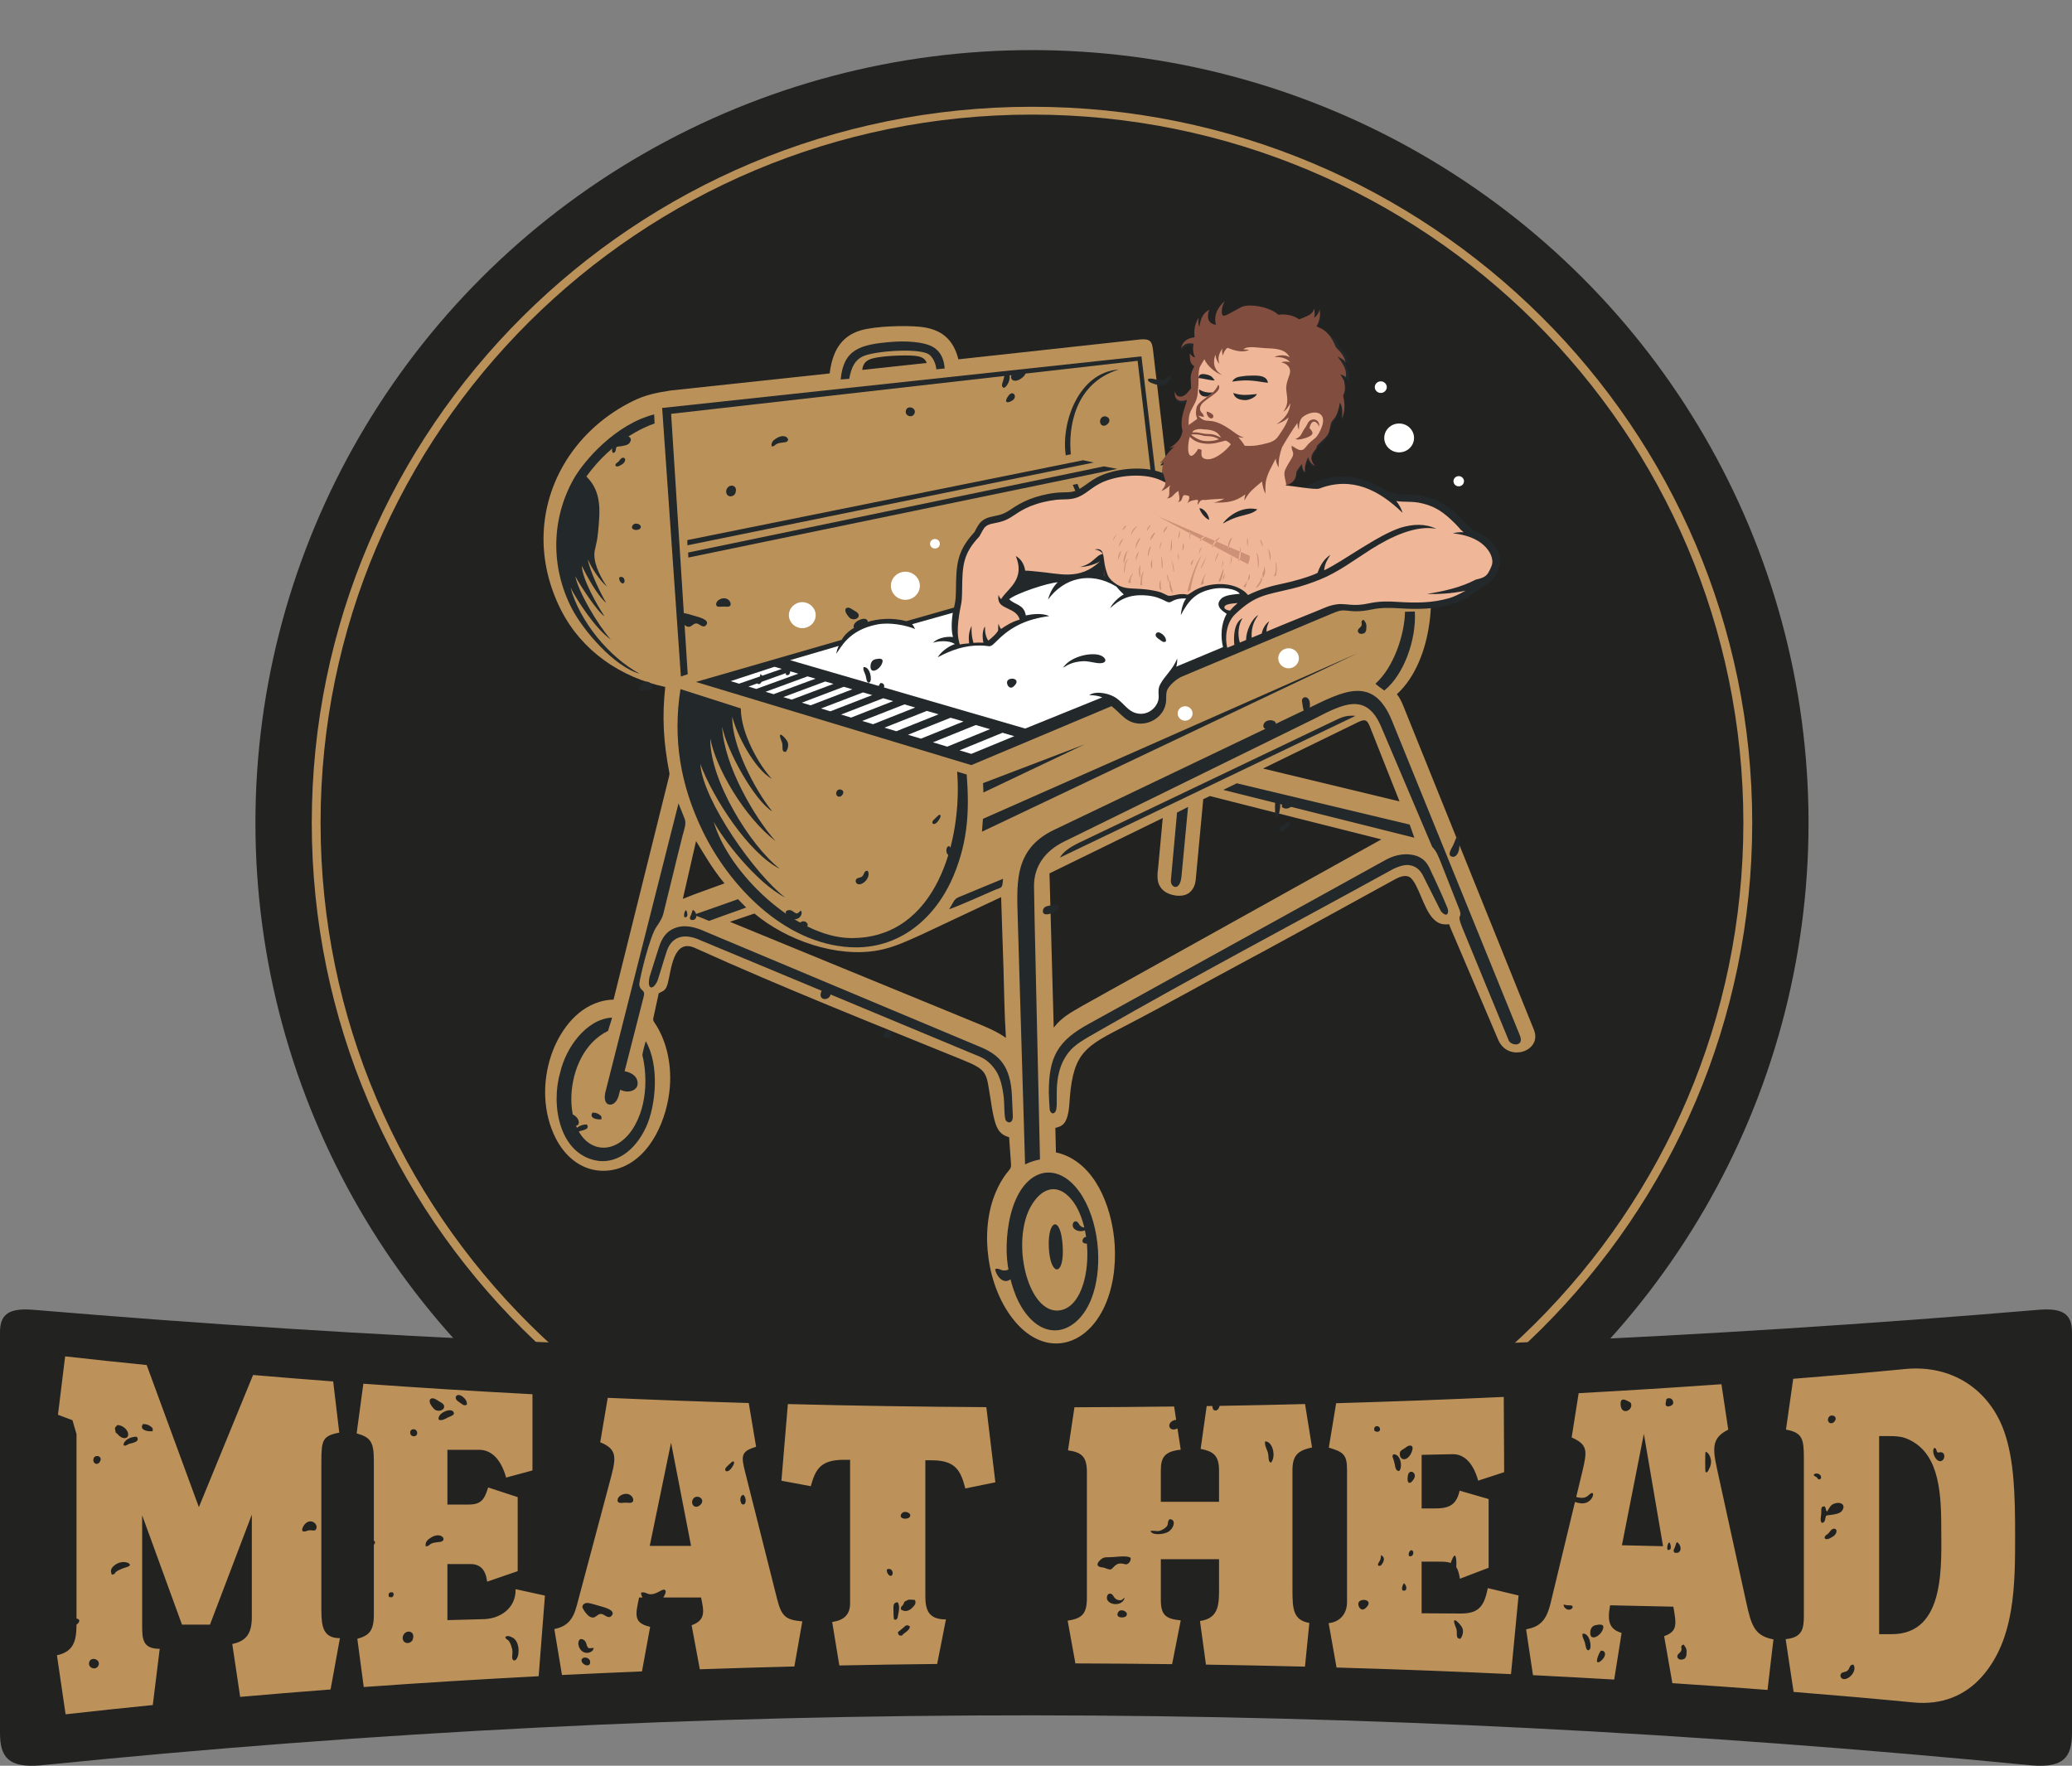 <svg xmlns="http://www.w3.org/2000/svg" viewBox="0 0 783.7 667.93"><rect x="0" y="0" width="783.7" height="667.93" fill="#808080" stroke="none"/><g id="Layer_3"><ellipse cx="390.33" cy="311.25" rx="293.72" ry="292.3" fill="#222221"></ellipse><path d="M390.33,40.39c75.26,0,143.39,30.34,192.69,79.4,49.26,49.01,79.73,116.7,79.73,191.46s-30.47,142.45-79.73,191.46c-49.3,49.06-117.43,79.4-192.69,79.4s-143.39-30.34-192.69-79.4c-49.26-49.01-79.72-116.7-79.72-191.46s30.47-142.46,79.72-191.46c49.3-49.06,117.43-79.4,192.69-79.4h0Zm190.2,81.36c-48.69-48.44-115.93-78.4-190.2-78.4s-141.51,29.96-190.2,78.4c-48.73,48.49-78.88,115.48-78.88,189.5s30.14,141.01,78.88,189.5c48.69,48.44,115.93,78.4,190.2,78.4s141.51-29.96,190.2-78.4c48.73-48.49,78.87-115.49,78.87-189.5s-30.14-141.01-78.87-189.5Z" fill="#bb915a" fill-rule="evenodd"></path><path d="M251.64,259.86c-16.94-3.6-31.47-13.64-39.29-28.81-4.66-9.05-7.12-19.13-6.73-29.26,.83-21.54,14.01-40.36,33.73-50.07,4.94-2.43,8.93-3.16,14.35-4.01,20.04-2.15,40.07-4.3,60.11-6.45,.92-7.46,3.73-13.96,11.78-16.3,5.52-1.6,16.39-1.91,22.21-1.36,8.2,.78,12.78,4.69,14.7,12.32,23.02-2.52,46.04-5.03,69.07-7.55,3.45-.21,4.16,.78,4.53,3.95,2.4,20.53,4.8,41.06,7.21,61.59,32.7,8.23,64.81,16.32,97.51,24.55,.69,6.12,.6,11.82-.22,17.6-1.37,9.62-5.1,20.01-12.25,26.53,1.06,1.4,1.72,2.68,2.39,4.34,16.48,40.88,32.96,81.77,49.45,122.65,3.25,8.06-9.78,12.5-13.53,3.72-5.45-12.79-10.9-25.57-16.35-38.36-.73-1.78-1.58-3.51-2.21-5.33-2.54,.27-4.2-.21-6.05-2.13-3.76-3.91-5.43-12.95-8.73-15.62-1.64-1.04-3.91-.21-5.45,.63-5.4,2.96-10.81,5.92-16.21,8.89-14.26,7.82-28.48,15.71-42.83,23.38-14.37,7.69-28.55,15.7-43.02,23.2-14.83,7.69-19.71,9.78-21.15,27.08-.24,2.91-.28,8.64-2.89,10.54-1.03,.75-1.6,.74-2.6,1.06,.07,3.09,.14,6.19,.22,9.28,1.44,.31,2.85,.77,4.19,1.38,12.18,5.55,17.28,21.49,18.03,33.54,.51,8.13-.65,17.03-4.35,24.41-7.31,14.57-22.15,17.79-33.24,4.77-5.66-6.65-8.92-15.47-10.12-23.94-1.19-8.34-.56-17.53,2.83-25.34,1.06-2.44,2.32-4.73,3.94-6.86,.9-1.18,1.86-1.82,1.74-3.4-.24-3.44-.49-6.88-.73-10.32-4.19-1.09-5-4.21-5.89-7.97-.56-2.36-.84-4.79-1.25-7.18-1.51-8.95-.86-10.18-9.97-13.89-34.03-13.87-68.24-27.38-101.7-42.53-8.27-3.74-8.96,8.34-10.26,13.24-.31,1.17-.67,2.38-1.82,3.04l-1.64,.88-2.03,9.33c-.14,.64-.09,.99,.38,1.68,4.19,6.1,6.63,14.89,5.85,24.56-.93,11.41-6.84,26.27-18.88,30.49-2.47,.87-5.06,1.2-7.69,1.01-7.57-.55-13.29-5.81-16.53-12.14-4.9-9.56-5.18-21.14-1.86-31.21,2.85-8.64,9.03-17.7,18.4-20.51,1.71-.51,3.49-.8,5.28-.83,7-28.15,14-56.3,21-84.46,.14-.57,.19-.96,.07-1.54-2.18-11.31-2.77-20.88-1.52-32.29h0Zm128.84,132.73c-.6-8.75-.66-17.53-.93-26.29-.27-8.98-.63-17.96-.89-26.95-9.85,4.64-19.71,9.28-29.56,13.92-5.57,2.47-10.74,5.06-16.83,6.2-15.88,2.96-34.88-3.84-46.92-13.91-2.82,.97-5.65,1.93-8.48,2.87-.26,.09-.52,.17-.79,.26,30.98,12.72,61.96,25.44,92.94,38.16,4.09,1.68,7.89,3.22,11.45,5.74h0Zm-106.46-58.43c-4.6-5.58-7.05-10.02-10.75-16-1.67,7.28-3.33,14.57-5,21.86,1.33-.55,2.67-1.06,4.01-1.59,3.91-1.43,7.82-2.85,11.73-4.27h0Zm52.1-194.23c8.13-.88,16.26-1.76,24.4-2.63-.69-1.98-2.43-2.48-4.55-2.7-3.55-.37-14.35-.04-17.37,1.51-1.68,.86-2.26,2.15-2.47,3.82h0Zm113.68,169.49c-14.28,6.98-28.57,13.97-42.85,20.95,.53,19.45,1.07,38.9,1.6,58.35,3.05-3.96,6.43-5.68,10.95-8.32,37.66-20.96,75.32-41.92,112.98-62.89-21.63-5.46-43.27-10.85-64.87-16.39-.83,.4-1.66,.8-2.5,1.19-.95,10.15-1.9,20.3-2.85,30.44-.18,1.91-.91,3.78-2.51,5-2.51,1.9-7.24,1.13-9.54-.77-3.08-2.55-2.49-5.99-2.09-9.45,.56-6.04,1.12-12.08,1.67-18.12h0Zm37.91-18.71c17.21,4.15,34.42,8.29,51.64,12.44-3.76-9.48-7.51-18.95-11.27-28.43-1.16-2.93-2.27-2.59-4.88-1.32-11.83,5.77-23.66,11.54-35.49,17.31Z" fill="#bb915a" fill-rule="evenodd"></path><path d="M367.35,289.41l-104.12-31.45c18.37-5.31,36.74-10.62,55.11-15.92,2.94-5.58,13.93-9.83,24.49-7.08,5.79-1.64,12.2-3.48,18.03-5.14,.23-1.17,.5-2.33,.59-3.52,.09-1.15,.1-2.32,.12-3.47,.12-9.33,.38-14.41,7-21.54,.74-1.36,1.52-3.08,2.67-4.07,2.05-1.77,4.22-1.74,6.72-2.41,2.38-.63,3.85-1.81,5.86-3.1,2.41-1.54,4.74-2.64,7.48-3.54,3.16-1.04,7.14-1.87,10.46-1.91,3.15-.04,4.74-.08,7.41-1.84,1.91-1.26,3.5-2.61,5.57-3.72,5.99-3.22,15.15-4.29,21.8-2.77,1.07,.25,2.13,.56,3.15,.96-.1-.75,.06-1.44,.49-2.98-.45,.13-.91,.13-1.37,.09,.52-.43,.99-.99,1.43-1.61,1.19-1.66,2.62-3.45,4.09-4.5-.68,.25-1.35,.41-2.03,.55,.72-.38,1.38-.86,2-1.4,1.85-1.59,2.5-2.61,3.05-5.06-1.12-4.38,.49-7.58,1.71-11.79-2.94,1.05-5.03-.03-4.6-3.25,.31,1.37,1,1.98,2.07,2,1.84,.02,2.99-1.97,4.06-3.19-.1-4.12,.46-4.58,2.39-8.39-1.67-.91-2.82-2.34-2.92-4.77,.59,.74,1.21,1.4,2.03,1.55-.66-1.47-1.07-3.07-.53-5.18-2.3-.52-3.87,.12-4.74,1.86,.33-2.35,1.85-3.91,5.08-4.33-.28-3.12,.1-5.06,1.59-7.48-.26,1.4-.22,2.6,.23,3.54,.43-2.74,1.17-5.26,3.75-6.39-1,2.29-.73,5.25,2.53,5.6-1.08-3.83,.92-6.76,3.32-9.01-.8,1.51-1.12,2.83-1.13,3.81-.02,2.12,1.48,2.15,3.13,1.41,.64-.29,1.43-.71,2.51-1.24,1.9-.92,3.97-1.74,5.99-1.97,3.51-.41,7.14,.7,9.71,3.21,2.87-.28,5.56,.11,7.92,1.76,3-1.29,5.13-1.65,5.63-4.11,.3,1.22,.28,2.4,.07,3.56,1-.83,1.78-1.83,2-3.28,.53,2.79-.18,4.75-1.17,6.53,3.84,1.25,7.45,3.39,8.94,7.22,2.15,2.24,3.27,4.67,3.89,7.18-.78-1.36-1.81-2.55-3.21-3.49,2.23,3.21,3.16,6.33,2.78,9.36-.45-.7-1.02-1.35-1.86-1.86,.13,.81,.24,1.51,.33,2.14,.34,2.28,.22,3.4-.79,5.59,.8,3.32,.7,6.23-.5,8.63,.32-2.08,.33-4.11-.68-6.01-1.01,5.29-1.93,5.69-3.06,7.15-.13,.17-.21,.36-.28,.58-.75,2.48-.24,3.89-2.96,6.31-.13,.12-.25,.23-.38,.35-.39,.47-.79,.83-1.3,1.25-.21,.21-.43,.42-.64,.63-.31,1.33-.6,1.37-1.33,2.39-1.3,1.82-1.14,3.32,.55,5.38-1.2-.6-2.16-1.61-2.67-3.4-.79,1.83-1.46,3.69-1.14,5.71-.81-.56-1.12-1.68-1.17-3.07-.89,1.01-1.57,2-2.11,2.97-.05,1.94-1.17,2.92-2.52,3.59-.2,3.25,3.51,2.46,7.33,.4,5.22-2.81,12.01-3.92,17.85-2.66,3.96,.85,8.33,2.92,12.24,5.45,1.21,.21,2.41,.42,3.62,.63,.55,.1,1.1,.16,1.66,.18,2.16,.08,4.66,.04,6.77,.43,5.75,1.07,9.35,3.16,13.56,7.01,1.39,1.28,2.71,2.64,3.93,4.07,.25,.22,.5,.44,.76,.64,.67,.53,1.35,1.06,2.02,1.58,1.12,.43,2.19,.94,3.16,1.53,3.32,2.02,6.28,5.4,6.66,9.3,.21,2.12-.56,3.75-1.52,5.59-.24,.46-.5,.88-.78,1.24-1.3,1.82-3.25,2.79-4.76,3.86-3.86,2.73-6.21,4.9-11.13,6.29-6.83,1.94-13.23,1.95-20.26,1.52-3.68-.23-6.72-.26-10.36,.5-1.98,.41-3.94,.67-5.96,.64-1.5-.01-3.2-.31-4.78-.33-1.11,.06-2.03,.34-4.11,1.2-18.83,7.91-37.67,15.82-56.51,23.73-2.11,.88-4.18,2.74-5.21,4.19-.97,1.36-.96,2.27-.98,4.62-.08,7.47-9.39,12.02-15.65,6.96-1.67-1.35-3.18-3.07-5.01-4.48l-53.02,22.3Z" fill="#23282a" fill-rule="evenodd"></path><path d="M354.64,248.64c1.96-3.01,5.11-4.53,6.53-5.01-2.44-1.65-6.65-1.07-8.3-.49,1.62-1.69,4.9-2.51,7.58-2.17-.32-1.23-.88-3.93-.07-9.17-5.06,1.43-10.33,2.88-15.39,4.32,.43,.5,.62,.79,1.13,1.81-3.63-1.47-9.57-2.62-14.28-1.73-11.17,2.12-13.99,9.28-15.58,11.13,.22-1,.47-2,.98-3-6.13,1.8-12.27,3.6-18.4,5.39,29.64,8.62,59.28,17.24,88.92,25.87,9.72-3.93,19.45-7.87,29.16-11.8-1.41-.59-3.13-.81-4.96-.86,2.88-1.85,8.05-.47,10.28,1.15,3.11,2.25,4.39,4.96,7.69,5.74,4.09,.97,7.4-1.94,8.16-4.87,.51-1.95-.45-3.79,.68-5.98,1.71-3.32,4.92-5.73,6.47-9.89,.06,.98-.02,2.07-.35,3.1,5.89-2.46,11.79-4.92,17.69-7.39-.98-4.01-.74-8.98,1.4-12.59-.4-.4-5.06-2.63-2.15-5.66,1.49-1.55,4.82-1.65,7.13-1.94-1.81-2.25-7.36-2.4-9.91-1.91-6.82,1.29-9.4,4.32-12.43,9.99,.22-2.54,1.01-5.05,2.03-6.31-6.21-.12-5.08,2.35-7.55,1.12-2.42-1.2-4.05-1.91-7.15-2.22-7.13-.7-10.8,1.81-14.03,4.78,.86-1.97,3.39-4.3,5.13-5.19-.44-.46-.99-.93-1.45-1.42-1.2-1.27-1.12-1.42-1.66-1.74-9.56-5.65-19.5-3.14-25.53,5.08,.65-2.62,2.13-5.11,3.65-6.52-3.76,.22-15.48,4.09-18.34,6.39,1.95,2.19,5.61,1.83,6.27,6.14,2.28-.45,6.06-1.04,8.89,.26-8.58,1.12-14.37,4-19.48,9.03-3.43,3.39-2.27,2.16-6.44,2.09-6.15-.1-11.04,1.7-16.32,4.46Z" fill="#fff" fill-rule="evenodd"></path><path d="M387.71,440.46c1.89-.95,3.77-1.52,5.65-1.86l-2.02-89.78c-.1-4.56-.19-9.08-.24-13.49-.08-7.88,4.45-13.58,11.37-16.98l94.98-46.63c10.8-5.6,19.42-9.84,24.96,3.2,6.44,15.15,12.87,30.3,19.31,45.44,1.54,1.56,2.2,3.21,3.38,6.18l7.03,17.84c.98,3.49-1.37,.7,.94,6.48l17.57,42.69c.91,2.13,6.01,2.48,4.22-1.91l-48.32-118.91c-7.2-17.71-18.67-11.13-32.53-4.41l-95.33,45.59c-16.02,7.66-13.94,21.54-13.67,35.67,.9,30.29,1.81,60.58,2.71,90.88Z" fill="#23282a" fill-rule="evenodd"></path><path d="M365.63,292.97l-3.61-1.1c2.01,25.05-7.35,63.28-40.25,62.97-20.8-.2-46.34-24.75-51.8-43.97,3.23,6.18,15.87,22.89,26.99,28.63-11.37-8.75-31.08-36.64-32.08-50.48,4.8,12.82,18.26,33.77,30.12,39.67-11.38-8.91-26.67-33.85-26.34-49.35,1.99,10.96,12.84,29.78,24.67,38.81-7.87-8.82-19.47-28.49-20.2-43.25,1.81,9.06,12.15,27.86,18.95,32.02-6.77-8.42-15.4-25.25-15.1-35.81,1.54,6.47,8.29,19.79,15,23.53-4.47-4.66-11.78-17-11.77-26.66l-22.83-7.31c-2.96,18.94-.02,36.23,8.31,53.52,9.93,20.61,30.61,42.69,55.82,44.11,18.74,1.05,32.55-11.15,39.23-27.23,5.71-13.72,5.82-25.7,4.9-38.1Z" fill="#23282a" fill-rule="evenodd"></path><path d="M547.37,343.21c-1.71-4.29-5.8-13-6.71-14.92-1.61-3.44-4.24-4.64-7.03-5.02-3.21-.44-6.69,.34-10.08,2.31-37.14,20.52-74.28,41.03-111.42,61.54-12.25,6.59-15.44,12.84-15.43,26.14,0,1.26,.23,4.99,.31,6.22,.07,1.07,.95,2.26,1.93,1.36,2.21-2.05-1.86-13.58,5.2-22.7,2.36-3.05,5.81-4.9,11.27-8.03,36.35-20.87,74.06-40.76,110.86-61.02,2.27-1.25,4.73-1.99,6.38-1.87,2.61,.19,4.44,1.74,5.53,3.9,2.19,4.37,4.38,8.74,6.58,13.1,.52,1.03,1.78,2.06,2.45,1.68,.42-.24,.81-1.08,.17-2.7Z" fill="#23282a" fill-rule="evenodd"></path><path d="M241.93,254.84c-11.56-6.31-22.6-19.67-26.16-32.57,2.58,4.84,9.06,15.19,15.25,19.65-4.95-5.61-12.32-18.12-13.41-23.92,1.76,3.4,8.57,13.72,10.99,15.08-2.72-4.16-8.33-13.86-8.55-19.07,1.72,3.49,5.74,11.18,9.29,14.09-1.86-2.91-6.44-12.39-6.99-16.51,1.36,3.11,4.23,7.75,7.25,10.34-1.83-2.65-4.82-7.68-4.8-12.23,0-2.05,.93-3.43,1.39-8.25,.75-7.96,1.57-15.32-4.4-21.21,9.78-13.54,21.86-18.71,25.8-20.06l-.17-3.42c-14.58,3.69-26.54,17.52-30.44,24.42-8.45,15-8.85,33.27-.67,49.04,4.31,8.32,16.04,21.99,25.62,24.62Z" fill="#23282a" fill-rule="evenodd"></path><path d="M384.16,453.85c-3.07,7.02-3.8,16.11-3.26,22.4,.54,6.27,2.57,13.36,5.34,17.97,8.62,14.35,21.46,10.28,26.62-3.1,2.06-5.34,2.84-11.85,2.43-18.32-.47-7.28-2.44-14.53-5.79-20.09-7.6-12.62-19.52-12.18-25.34,1.14Z" fill="#23282a" fill-rule="evenodd"></path><polygon points="250.45 154.32 257.53 255.91 260.12 255.04 253.84 156.54 430.29 136.49 435.56 181.1 437.36 181.66 431.73 134.8 250.45 154.32" fill="#23282a" fill-rule="evenodd"></polygon><path d="M383.08,422.05c-.11-2.5-.22-5-.33-7.49-.5-11.37-4.85-15.53-11.87-18.48-34.62-14.53-69.25-29.05-103.87-43.58-5.25-2.45-8.98-2.62-11.97-1.35-2.49,1.06-4.51,2.88-5.93,7.54-1.25,4.1-2.14,6.59-3.38,10.69-1.15,4.92,1.17,5.43,2.92,1.7,1.12-3.29,2.42-7.99,3.54-11.28,1.77-5.21,5.97-6.72,11.35-4.7,35.68,14.87,71.36,29.74,107.03,44.6,2.52,1.05,4.48,2.89,6.05,5.23,1.63,2.43,2.59,6.1,3.04,10.34,.29,2.72,.1,6.08,.6,8.12,.37,1.48,2.97,2.07,2.82-1.34Z" fill="#23282a" fill-rule="evenodd"></path><path d="M244.24,393.85c-.35,1.1-1.15,4.12-1.28,5.22,.94,3.65,3,15.81-2.68,26.34-3.46,6.4-8.83,9.46-13.64,8.58-14.67-2.69-14.46-35.45,3.35-44.03,.6-2.27,.99-2.86,1.52-5.04-9.85,.54-17.6,11.61-19.64,20.85-3.55,12.12-.38,30.6,13.69,33.24,6.8,1.28,14.28-2.9,18.79-12.64,3.75-8.1,5.17-23.45-.11-32.52Z" fill="#23282a" fill-rule="evenodd"></path><path d="M234.03,414.31l.57-2.1c3,1.52,6.03,.29,6.49-1.65,.48-2.03-.82-4.64-4.84-5.33l7.24-28.35c.7-2.74-1.51-1.73-1.7-4.69,.3-2.72,4-18.06,6.52-21.62,1.15-1.64,2.21-3.42,2.53-4.69,2.53-10.07,4.78-19.72,7.34-29.82,.51-2.03,1.56-4.5,.77-6.37l-2.31-5.81-27.7,109.42c-.47,2.36-.06,3.91,1.08,4.4,1.2,.51,3.17-.19,4.04-3.38Z" fill="#23282a" fill-rule="evenodd"></path><polygon points="371.78 309.74 371.42 314.6 513.53 247.07 371.78 309.74" fill="#23282a" fill-rule="evenodd"></polygon><polygon points="259.97 204.3 260.01 206.27 413.68 174.96 409.68 174.09 259.97 204.3" fill="#23282a" fill-rule="evenodd"></polygon><polygon points="260.29 209 260.36 210.9 422.62 177.36 417.5 176.42 260.29 209" fill="#23282a" fill-rule="evenodd"></polygon><polygon points="462.67 298.79 534.96 316.89 533.19 311.92 467.8 296.3 462.67 298.79" fill="#23282a" fill-rule="evenodd"></polygon><path d="M400.89,324.4l111.8-53.61c-3.29-.29-5.13,.44-7.99,1.84l-97.31,46.5c-2.47,1.25-5.31,3.07-6.49,5.27Z" fill="#23282a" fill-rule="evenodd"></path><path d="M317.98,143.53l3.21-.24c.91-4.7,2.31-7.14,5.18-8.49,4.24-2,20.1-3.17,24.54-.99,1.96,.96,3.09,3.94,3.25,5.9l3.15-.33c-.27-3.92-1.79-6.41-4-7.87-3.65-2.41-11.26-2.56-15.94-2.19-11.92,.94-18.35,2.73-19.39,14.22Z" fill="#23282a" fill-rule="evenodd"></path><path d="M520.24,258.63c.61,.66,2.59,1.99,3.34,2.57,7.47-5.95,12.2-19.4,11.55-29.88l-3.71,.09c-.14,8.5-4.15,20.89-11.18,27.22Z" fill="#23282a" fill-rule="evenodd"></path><path d="M446.86,331.69l2.5-26.45-4.16,2.12-2.33,25.58c-.26,2.86,3.4,4.4,3.99-1.25Z" fill="#23282a" fill-rule="evenodd"></path><polygon points="371.83 296.23 371.96 299.78 410.21 281.59 371.83 296.23" fill="#23282a" fill-rule="evenodd"></polygon><path d="M403.12,172.23l1.91-.39c-1.04-10,1.42-26.96,18.13-32.06-15.22,1.05-21.91,20.19-20.05,32.45h0Zm2.62,11.17l1.43,3.28c.77-.3,.93-.37,1.5-.95l-1.14-2.68-1.8,.35Z" fill="#23282a" fill-rule="evenodd"></path><path d="M358.98,343.92c1.83-.44,14.11-5.88,16.75-7.04,3.25-1.42,3.36-.5,3.66-4.46l-16.94,7.01c-1.73,.75-1.89,2.16-3.47,4.5Z" fill="#23282a" fill-rule="evenodd"></path><path d="M402.07,252.59c2.59-3.99,9.47-5.72,13.31-4.93,3.15,.65,4.25,3.77-.59,3.12-1.66-.22-3.41-.78-5.37-.65-3.52,.24-5.18,1.13-7.34,2.45Z" fill="#23282a" fill-rule="evenodd"></path><path d="M367.36,285.17l-4.43-1.34,16.26-6.65,4.45,1.29-16.27,6.7h0Zm-9.07-2.74l16.18-6.61-5.41-1.56-16.18,6.54,5.41,1.64h0Zm-9.96-3.01l16.1-6.51-4.89-1.41-16.11,6.44,4.9,1.48h0Zm-9.33-2.82l-4.47-1.35,16.04-6.34,4.45,1.29-16.02,6.41h0Zm-8.78-2.65l-4.1-1.24,15.98-6.26,4.08,1.18-15.96,6.32h0Zm-8.3-2.51l15.9-6.23-3.77-1.09-15.93,6.17,3.79,1.15h0Zm-7.85-2.37l15.85-6.14-3.5-1.01-15.88,6.08,3.53,1.07h0Zm-7.47-2.26l-3.32-1.01,15.84-6.01,3.29,.95-15.81,6.06h0Zm-7.16-2.16l-3.17-.96,15.86-5.91,3.13,.91-15.83,5.96h0Zm-6.84-2.06l15.86-5.87-3.01-.87-15.89,5.83,3.04,.92h0Zm-6.57-1.98l15.92-5.78-2.92-.85-15.95,5.73,2.96,.89h0Zm-6.49-2l-3.17-.96,16.56-5.43,2.79,.81-16.18,5.58Z" fill="#fff" fill-rule="evenodd"></path><path d="M342.44,226.89c3.02,0,5.48-2.38,5.48-5.31s-2.46-5.31-5.48-5.31-5.48,2.39-5.48,5.31,2.46,5.31,5.48,5.31Z" fill="#fff" fill-rule="evenodd"></path><path d="M353.63,207.49c1.03,0,1.86-.81,1.86-1.8s-.83-1.8-1.86-1.8-1.86,.81-1.86,1.8,.84,1.8,1.86,1.8Z" fill="#fff" fill-rule="evenodd"></path><path d="M303.45,237.61c2.79,0,5.07-2.21,5.07-4.91s-2.28-4.91-5.07-4.91-5.07,2.21-5.07,4.91,2.28,4.91,5.07,4.91Z" fill="#fff" fill-rule="evenodd"></path><path d="M487.38,252.8c2.16,0,3.91-1.7,3.91-3.79s-1.76-3.79-3.91-3.79-3.91,1.7-3.91,3.79,1.76,3.79,3.91,3.79Z" fill="#fff" fill-rule="evenodd"></path><path d="M448.25,272.61c1.55,0,2.82-1.22,2.82-2.73s-1.27-2.73-2.82-2.73-2.82,1.23-2.82,2.73,1.27,2.73,2.82,2.73Z" fill="#fff" fill-rule="evenodd"></path><path d="M551.74,183.96c1.1,0,1.99-.87,1.99-1.93s-.89-1.93-1.99-1.93-1.99,.87-1.99,1.93,.89,1.93,1.99,1.93Z" fill="#fff" fill-rule="evenodd"></path><path d="M529.2,171.12c3.1,0,5.64-2.45,5.64-5.46s-2.53-5.46-5.64-5.46-5.63,2.45-5.63,5.46,2.53,5.46,5.63,5.46Z" fill="#fff" fill-rule="evenodd"></path><path d="M522.26,148.64c1.25,0,2.27-.99,2.27-2.19s-1.02-2.2-2.27-2.2-2.27,.99-2.27,2.2,1.02,2.19,2.27,2.19Z" fill="#fff" fill-rule="evenodd"></path><path d="M279.13,340.13c-5.65,2.02-11.3,4.02-16.97,5.98,2.05,.53,4.05,1.44,6.01,2.24,4.67-1.72,9.39-3.37,14.07-5.06l-.08-.07-3.03-3.09Z" fill="#23282a" fill-rule="evenodd"></path><path d="M376.46,480c-.3,1.1,3.19,8.49,7.67,1.83,.32-.48,1.38-2.16,.66-2.77-.53-.45-1.96,.57-2.5,.83-3.7,1.77-3.72-.45-5.83,.12Z" fill="#23282a" fill-rule="evenodd"></path><path d="M231.83,171.3c.86,.04,.99-.64,1.13-1.4,.2-1.12,.24-.88,1.48-1.05,1.53-.22,3.13-.42,3.78-1.45,1.11-1.74-.37-2.75-2.17-2.25-1.61,.44-1.81,1.52-2.58,2.62-.23-.23-.12-.06-.27-.42-.16-.38-.03-.64-.49-1.23-1.38-.06-.91,1.12-1.04,2.4-.11,1.01-.41,2.18,.17,2.78Z" fill="#23282a" fill-rule="evenodd"></path><path d="M551.55,316.08c-.75,.17-1.24,2.3-2.01,3.83-.43,.88-2.16,3.37-.63,4.04,1.77,.77,2.72-1.34,2.97-2.72,.2-1.12,.38-4.4-.33-5.15Z" fill="#23282a" fill-rule="evenodd"></path><path d="M434.21,143.41c-.14,.88,.81,1.25,1.62,1.57,.76,.3,1.69,.6,2.62,.72,4.34,.6,5.55-5.05,3.36-3.31-.63,.5-.98,1.06-2.05,1.31-1.85,.43-4.2-1-5.55-.29Z" fill="#23282a" fill-rule="evenodd"></path><path d="M400.15,343.86c.61-.7,.29-1.43-.65-1.54-.63-.07-1.62,.1-2.26,.2-1.24,.19-2.57,.47-2.77,1.88-.39,2.67,4.16,1.23,5.69-.54Z" fill="#23282a" fill-rule="evenodd"></path><path d="M333.72,250.69c.57-1.82-1.14-1.63-2.57-1.33-1.23,.26-1.84,1.23-1.9,2.65-.12,3.22,3.64,1.34,4.46-1.32h0Zm-.73,7.69c-.97,1.35-2.3,5.06-.38,3.9,2.08-1.26,2.61-4.03,.38-3.9h0Zm-5.56-2.75c-.29-1.13-1.16-2.34-.8-3.29,2.51-.27,3.36,5.01,2.33,5.73-1.15,.79-1.33-1.7-1.52-2.44Z" fill="#23282a" fill-rule="evenodd"></path><path d="M319.79,231.29c.17,.79,1.32,2.38,2.02,2.73,1.23,.61,3.03,.03,3-1.25-.03-1.17-1.7-1.67-2.55-2.32-1.17-.9-2.84-.88-2.48,.84Z" fill="#23282a" fill-rule="evenodd"></path><path d="M214.57,423.87c.82,.54,1.03,1.19,2.04,1.71,.95,.48,2.13,.35,2.3-.74,.26-1.74-1.92-3.67-3.76-3.61-1.29,1.23-.77,1.03-.58,2.64Z" fill="#23282a" fill-rule="evenodd"></path><path d="M270.89,228.78c.21,1.26,2.12,.5,3.46,.69,2.63,.37,2.04-1.42,1.7-1.97-1.54-2.44-5.49-.67-5.16,1.28Z" fill="#23282a" fill-rule="evenodd"></path><path d="M486.07,302.59c-.67,2.13-1.37,1.23-1.19,2.73,1.92,1.3,3.5,.07,4.66-1.41,.49-.62,.53-1.23,.21-1.96-2.93-.32-2.33,.07-3.68,.65Z" fill="#23282a" fill-rule="evenodd"></path><path d="M301.45,345.55c-1.3-.23-1.78-1.5-3.22-1.27-1.84,.29-.91,2.04,.26,2.8,2.21,1.42,4.15,.39,4.64-1.21,.24-.78-.09-.8-.09-1.43-.77,.29-.62,.72-1.59,1.11Z" fill="#23282a" fill-rule="evenodd"></path><path d="M246.33,260.94s.07-.07,.08-.09c1.33-1.88-1.7-4.47-3.84-1.94-.4,.47-1.78,2.67,0,2.52,.62-.05,.94-.43,1.89-.44,.76-.01,1.23,.25,1.86-.05Z" fill="#23282a" fill-rule="evenodd"></path><path d="M291.85,168.88c1.2-.07,1.04-.45,1.79-.88,1.35-.77,3.36-.44,4.06-.99,1.24-.98-.84-3.22-3.99-1.24-.95,.59-2.15,1.38-1.86,3.12Z" fill="#23282a" fill-rule="evenodd"></path><path d="M328.2,329.42c-1.74-.16-1.05,1.77-2.6,2.4-.71,.29-1.38,.25-1.74,.77-.44,.63-.15,1.39,.31,1.7,1.75,1.17,5.5-2.39,4.03-4.87Z" fill="#23282a" fill-rule="evenodd"></path><path d="M492.49,265.47c.14,.71,.38,3.08,.71,3.38,1.07,.96,2.06-.35,2.2-1.4,.61-4.69-3.38-4.43-2.91-1.98Z" fill="#23282a" fill-rule="evenodd"></path><path d="M482.27,274.49c1.53-1.96-2.93-3.02-4.2-.79-.66,1.16,.1,2.31,1.49,2.17,.85-.09,2.33-.89,2.71-1.38Z" fill="#23282a" fill-rule="evenodd"></path><path d="M278.11,186.61c1.18-3.11-2.12-3.81-3.2-1.69-.57,1.12-.1,2.37,.73,2.69,1.14,.44,2.2-.29,2.47-1Z" fill="#23282a" fill-rule="evenodd"></path><path d="M310.57,375.3c-1.1,3.09,2.63,3.35,3.47,1.25,.26-.65,.07-.92-.34-1.4-.34-.41-1.92-3.25-3.13,.15Z" fill="#23282a" fill-rule="evenodd"></path><path d="M295.71,278.08c-1.61-.97,.02,2.56,.11,2.89,.42,1.67-.44,3.54,1.4,3.45,.62-.74,1.2-2.33,.7-3.69-.31-.83-1.63-2.31-2.2-2.65Z" fill="#23282a" fill-rule="evenodd"></path><path d="M322.91,237.4c1.04,.47,2.17-.22,3.17-.76,.87-.47,2.88-.86,1.86-2.14-1.05-1.33-5.65,.69-5.03,2.9Z" fill="#23282a" fill-rule="evenodd"></path><path d="M516.73,238.44c.23-2.3,.12-2.53-.94-4-1.61,.54-.2,1.43-1.02,2.54-.39,.53-1.5,1.02-1.09,2.14,.42,.63,1.06,.82,1.99,.52,.83-.26,.67-.52,1.07-1.2Z" fill="#23282a" fill-rule="evenodd"></path><path d="M483.65,308.42c.36-1.83,1.07-4.32,.05-5.65-1.51,.16-1.44,.97-1.45,2.53,0,.81,.01,3.12,.25,3.6,1.02,.16,.66-.07,1.15-.48Z" fill="#23282a" fill-rule="evenodd"></path><path d="M419.32,159.94c1.3-2.07-2.1-3.56-3.08-1.36-.45,1.03,.02,2.12,.8,2.39,1.02,.35,2-.59,2.28-1.03Z" fill="#23282a" fill-rule="evenodd"></path><path d="M380.89,258.28c.07,.91,.68,1.94,1.67,1.83,.62-.06,1.57-1.12,1.79-1.61,1.02-2.25-3.63-2.4-3.46-.22Z" fill="#23282a" fill-rule="evenodd"></path><path d="M345.87,156.46c.94-2.12-2.43-3.31-3.16-1.39-.82,2.17,2.29,3.35,3.16,1.39Z" fill="#23282a" fill-rule="evenodd"></path><path d="M440.98,242.65c.42-2.03-2.92-4.49-3.75-2.97-.56,1.03,.74,1.84,1.32,2.22,.93,.63,1.39,1.29,2.43,.75Z" fill="#23282a" fill-rule="evenodd"></path><path d="M217.36,428.4c.77,.23,.88-.01,1.58-.38,.49-.26,1.14-.33,1.68-.49,1.29-.39,2.23-.98,1.32-2.17-1.98-.12-4.71,1.24-4.58,3.05Z" fill="#23282a" fill-rule="evenodd"></path><path d="M236.35,174.44c.5-1.21-.69-1.76-1.56-.87-.28,.29-.49,.62-.8,.98-.4,.46-.61,.4-.91,.74-.86,.96,.14,1.58,1.44,.81,.87-.52,1.45-.73,1.83-1.65Z" fill="#23282a" fill-rule="evenodd"></path><path d="M483.82,313.38c.22,1.08,.44,1.2,1.4,1.18,.65-.93,2.93-1.87,2.78-3.26-1.01-.84-1.65-.11-2.24,.44l-1.94,1.64Z" fill="#23282a" fill-rule="evenodd"></path><path d="M382.96,151.45c2.03-1.33,.23-4.04-1.45-1.86-1.96,2.55-.69,3.26,1.45,1.86h0Zm4.29-9.13c1.36-1.38,.14-2.29-1.5-1.9-1.3,.31-2.43-.16-3.07,1.18-1.13,2.38,1.65,3.67,4.56,.72h0Zm-7.32-.41c.15-.95,.12-.85,.75-1.3,2.47,.94,.73,5.57-1.02,6.13-1.43-.8-.17-2.05,.27-4.84Z" fill="#23282a" fill-rule="evenodd"></path><path d="M227.46,423.4c.22-1-.09-1.36-.9-1.87-.86-.54-1.32-.61-2.44-.68-1.34,1.92,1.2,2.77,3.34,2.55Z" fill="#23282a" fill-rule="evenodd"></path><path d="M302.68,350.67c1.11,.84,3.84-.04,2.44-1.63-1.3-1.48-4.05,.42-2.44,1.63Z" fill="#23282a" fill-rule="evenodd"></path><path d="M242.16,199.88c1.05-1.34-1.9-2.65-2.88-1.14-1.16,1.78,2.02,2.24,2.88,1.14Z" fill="#23282a" fill-rule="evenodd"></path><path d="M262.05,344.2c-.36,.69-.49,1.61-.87,2.28-.41,.74-.33,1.73,1.01,1.5,1.87-.32,1.33-3.15-.13-3.79Z" fill="#23282a" fill-rule="evenodd"></path><path d="M336.45,392.38c.68-.45,.68-1.51,.37-1.96-.23-.33-.6-.58-1.03-.64-.59-.08-.5,0-.84,.46-.46,.61-1.26,1.4-.56,2,.55,.46,1.65,.42,2.07,.14Z" fill="#23282a" fill-rule="evenodd"></path><path d="M318.76,300.43c.96-1.68-1.69-2.57-2.35-.96-.7,1.68,1.31,2.77,2.35,.96Z" fill="#23282a" fill-rule="evenodd"></path><path d="M355.5,309.49c.61-1.18,.09-1.83-1-.66-.42,.45-1.26,1.12-1.6,1.58-.92,1.26,.82,2.5,2.6-.92Z" fill="#23282a" fill-rule="evenodd"></path><path d="M358.96,320.02c-1.55,.35-1.14,3.41-.04,3.42,1.21,.01,1.14-2.64,.04-3.42Z" fill="#23282a" fill-rule="evenodd"></path><path d="M287.56,254.94c-.02,.93-.13,1.65-.63,2.37-1.01,1.47-.1,1.57,.39,1.4,.43-.15,1.07-1.23,1.18-1.83,.22-1.17-.33-1.45-.95-1.94h0Zm9.71,.34c1.39,.58,1.83-1.08,1.42-1.7-.65-.98-1.72,.4-1.42,1.7h0Zm-2.24,12.17c1.96,.69,1.54-2.01,.45-2.52-.36,.83-.83,1.49-.45,2.52Z" fill="#23282a" fill-rule="evenodd"></path><path d="M234.22,218.43c-.3,1.36,1.39,3.19,1.93,1.72,.39-1.05-.62-2.49-1.93-1.72Z" fill="#23282a" fill-rule="evenodd"></path><path d="M258.86,346.96c1.76,.25,1.02-2,.71-2.63-.43,.21-.24-.12-.56,.54-.27,.55-.37,1.51-.15,2.1Z" fill="#23282a" fill-rule="evenodd"></path><path d="M261.3,236.89c.8-.44,1.55-1.58,2.96-.78,.81,.45,2,1.54,2.92,.23,1.38-1.98-3.14-2.96-4.56-3.4-1.03-.32-2.2-.66-3.3-.91-1.76-.4-2.57,.65-2.44,1.55,0,.02,2.16,4.56,4.43,3.31Z" fill="#23282a" fill-rule="evenodd"></path><path d="M396.8,450.05c5.03-1.3,8.87,3.71,10.45,6.6,7.09,12.95,4.63,36.73-5.92,38.94-11.27,2.36-18.23-21.33-12.86-36.14,1.37-3.78,4.35-8.37,8.33-9.4h0Zm5.13,21.08c-.76-11.6-5.66-9.84-5.24,.55,.46,11.32,6.04,11.52,5.24-.55Z" fill="#bb915a" fill-rule="evenodd"></path><path d="M411.94,463.5c-.78,.25-.65,.91-1.81,.84-.77-.05-1.43-.47-1.78-.96-.33-.46-.65-1.24-1.33-1.36-.78-.14-1.25,.55-1.3,1.31-.16,2.71,5.32,3.57,6.22,.17Z" fill="#23282a" fill-rule="evenodd"></path><path d="M496.16,169.5c.73-.78,1.43-1.6,2.21-2.34,2.74-2.59,3.54-7.54,2.04-9.85-2.2-3.39-8.71-2.6-14.3,7.37-12.93,23.02-31.43,23.66-45.74,17.63-1.49-.82-3.1-1.4-4.77-1.78-5.98-1.37-14.48-.4-19.91,2.52-2.21,1.19-3.7,2.5-5.36,3.6-3.16,2.09-5.17,2.23-8.86,2.29-2.57,.04-6.43,.72-9.64,1.78-3.04,1-4.99,2.05-6.87,3.25-2.37,1.52-3.76,2.68-6.62,3.44-2.75,.73-4.22,.62-5.65,1.85-.73,.63-1.31,1.99-2.25,3.64-6.18,6.56-6.43,10.85-6.54,20.08-.01,1.23-.04,2.47-.12,3.63-.11,1.43-.39,2.55-.64,3.9-.55,2.88-.93,5.77-.88,8.77,.02,1.48,.39,3.3,.76,4.51h0c1.33-.27,2.2-.3,3.54-.43-.32-2.63-.09-4.27,.91-6.63,.02,2.37-.13,3.21,.69,6.42,1.42-.09,2.58-.11,3.81-.04-.42-1.74-.51-4.48,.57-6.19-.02,2.26,.26,3.87,1.25,5.42,.77-.52,3.7-3.1,3.75-4.01,.06-.91-.08-1.63,.17-2.39,.18,.82,.49,1.49,.93,1.98,1.69-1.16,4.1-2.76,7.04-3.53-.53-2.29-2.65-3.31-4.55-4.21-2.17-1.03-3.95-1.79-3.48-5.19,.16,.54,.64,1.32,.99,1.65,.56-.97,1.8-2.33,3.11-3.76,3.52-3.82,4.55-7.44,2.45-12.55,2.03,1.07,3.23,3.21,3.56,5.54,1.42-.02,2.4,.16,4.4,.33,8.51,.69,16.01,3.59,23.92-3.85-2.57,1.51-5.48,2.01-7.61,2.18,3.79-1.14,4.3-2.1,6.66-4.03,.66-.54,1.22-.83,2.03-.96-.6-.87-1.58-1.48-3.08-1.7,4.11-.9,2.93,3.34,4.13,7.36,.77,2.59,.8,2.8,2.2,4.36,5.08,4.59,8.18,2.06,17.31,4.13,1.86,.42,2.45,.93,3.95,1.59,.91,.4,3.26-.41,4.62-.51,3.68-.27,1.97,.96,4.5-.78,4.7-3.25,12.72-4.22,18.08-1.39,3.09,1.63,2.81,2.67,3.36,2.4,4.03-1.97,8.25-3.3,12.97-4.25,3.83-.77,10.08-2.54,13.14-4.03,1.29-3.79,3.06-5.66,4.87-6.85-1.08,1.73-2.14,3.2-2.38,5.87,6.94-3.24,20.3-13.39,29.09-16.17,4.45-1.31,8.97-1.61,13.35,.46-7.68-1.48-17.08,2.92-24.72,7.77-6.29,3.99-12.38,8.65-19.34,11.44-3.38,1.36-6.86,2.54-10.43,3.41-9.96,2.43-13.93,2.36-21.6,9.69-3.59,3.43-3.88,9.38-2.99,12.69,.89-.37,1.78-.74,2.68-1.11-.31-2.68-.29-8.42,3.11-10.08-1.51,2.25-2.03,6.01-1.04,9.23,.79-.33,1.57-.65,2.36-.97,.03-3.48,2.09-7.94,4.61-9.47-1.16,1.73-2.75,4.15-2.49,8.6,1.27-.53,2.55-1.05,3.82-1.58,.29-1.95,1.72-4.05,2.84-4.57-.55,1.09-.99,1.88-1.08,3.85,3.8-1.56,7.62-3.21,11.43-4.71,2.79-1.11,5.56-2.25,8.34-3.38,2.53-1.03,3.98-1.84,6.9-2.24,2.21-.31,4.4,.21,6.65,.23,1.92,.02,3.67-.23,5.38-.59,4.34-.91,7.58-.77,11.09-.55,6.74,.41,12.79,.45,19.35-1.42,1.52-.43,3.83-1.51,6.21-2.83-5.27,1.13-10.84,1.36-14.7,1.25,6.45-1.05,12.79-2.42,18.58-5.46,2.94-.64,4.01-1.24,4.96-3.06,.83-1.6,1.39-2.76,1.25-4.19-.27-2.76-2.44-5.55-5.43-7.37-1.33-.81-4.64-2.43-9.51-2.86,1.28-.36,2.66-.47,4.08-.44-.35-.27-.69-.56-1.03-.88-1.32-1.55-2.62-2.86-3.81-3.95-3.79-3.47-6.91-5.36-12.24-6.36-1.59-.3-4.82-.33-6.37-.38-.69-.03-1.37-.1-2.03-.22,1.19,1.5,1.9,2.93,2.4,4.48-8.8-8.55-19.07-13.92-31.44-9.21-1.72,.65-10.56-1.15-12.78-1.09m-20.98,47.26c-2.46-.14-3.3-1.88-.31-2.49,.93-.19,2.06-.26,3.14-.37-1.05,.91-2.07,1.84-2.83,2.85Z" fill="#efb798" fill-rule="evenodd"></path><path d="M412.51,469.92c1.09-1.46-1.93-2.85-2.79-1.4-1.31,2.2,2.15,2.26,2.79,1.4Z" fill="#23282a" fill-rule="evenodd"></path><path d="M422.83,211.8c.59-.83,1.05-3.02,1.43-3.44-.61,.14-1.16,1.57-1.25,1.85m2.41,3.45s-.55,2.2-.23,3.11c.5-1.8,.22-3.68,1.6-5.37-.97,.58-1.2,1.55-1.23,1.64l-.14,.61Zm1.32,6.62c.34,.29,.68,.2,1.01,.29-.33-1.13-.07-1.97,.77-3.74-.73,.52-1.07,1.55-1.78,3.45h0Zm5.33,1.06c-.4-1.5,.04-3.27,.49-5.42-1.07,1.85-1.07,2.88-1.24,5.46m7.45,1.67c.28-.03,.29-.05,.52-.08-.45-1.28-.18-2.34-.34-3.52-.34,.27-.68,2.09-.18,3.6h0Zm4.75,1.29c.24-.04-.04-.77-.26-1.63-.67-1.98-.51-2.18-.66-3.49-.55,1.17-.33,3.95,.92,5.12h0Zm5.6-.58c.87,.05,.91-.63,1.2-.66,.74-5.22,2.62-9.94,4.26-13.14-2.09,2.31-4.66,9.96-5.46,13.8h0Zm4.98-2.47c.55-2.26,1.51-3.46,1.98-4.58-.13,1.1-1.26,2.55-.73,4.06-.43,.16-.84,.33-1.24,.52h0Zm6.87-1.7l-.13,.34c.68-.07,.1,.02,.78,.02,.08-.16,.18-.36,.25-.51,.15-.35,.32-.87,.47-1.45,.28-1.03,.5-2.24,.45-3.01m7.43,6.98,2.4-3.08c.27-.55-.05-1.92-.1-1.71-.22,.23-.05,1.41-1.46,5m-.82-.8,4.75,1.09c.21-.09,.44-.25,.67-.44,.83-.69,1.4-1.63,1.69-2.65,.31-1.09,.55-2.49,.23-3.4-.12,3.49-1.02,3.85-2.22,5.81-.12,.2-.26,.47-.37,.68h0Zm6.29-2.12s.07-.02,.1-.03c1.21-.3,1.49-1.34,1.82-2.5,.26-.88-.08-1.86-.27-2.51-.26,2.51-.55,3.94-1.49,4.85-.03,.03-.1,.11-.17,.19h0Zm5.19-1.24c.36-.09,.56-.22,.93-.32,.3-1.49,.53-3.97-.19-5.27,.15,1.76,.43,3.95-.74,5.59h0Zm-60.69-13.3c.33-.9,.96-1.97,1.35-2.45-.43,.24-.77,.69-.99,1.06-.18,.29-.28,.61-.31,.94l-.05,.45Zm39.4-4.7-12.85-1.28h0m-9.87-3.54,34.3,18.22c.29-.36,1.13-2.95,.45-3.28m-38.74-9.18c.33-.5,1.42-1.97,1.48-2.43-.6,.37-1.42,1.36-1.48,2.43h0Zm-9.19-.41c.33-.09,.53-.39,.83-.77,.16-.19,.62-.72,.69-.94-.72-.03-1.34,1.1-1.52,1.71h0Zm-6.21,17.86c-.38-.74-.26-.48-.44-1.16-.37-1.03,.02-2.36,.09-2.58-.33,.41-.67,2.43-.62,2.97m60.38-10.81c-.09-.58-.58-2.48-1.1-2.72,.13,.84,.63,2.22,1.1,2.72h0Zm-32.35,2.61c.56,.33,.73,1.9,.31,2.65,.04-.36,0-1.52-.31-2.65h0Zm4.55-8.18c.56,.33,.31,2.05-.1,2.79,.04-.36,.31-1.76,0-2.88l.1,.09Zm-11.12,5.19c0,.34-.23,1.06-.05,1.39l.64-3.13-.2,.35c-.23,.48-.3,.7-.4,1.25v.15Zm33.04,.15c.24-.38,.3-2.68-.05-3.13-.22,.54-.09,2.59,.05,3.13h0Zm-6.57,6.95c.4-.35,.82-2.71,.6-3.65m-36.23,2.04c.18-.95,1.02-2.25,1.09-3.25-.05,.06-.09,.12-.14,.17-.44,.53-.74,1.14-.89,1.8-.12,.49-.23,1.02-.06,1.28h0Zm5.31-7.55c.48-.27,1.87-2.51,2.04-2.92-1,.17-1.85,1.88-1.86,2.41l-.18,.52Zm12.36,4.06c.33-.74,.81-2.38,.09-3.05,.08,.72-.29,2.54-.09,3.05h0Zm-7.26-6.83c.35-.33,1.36-1.93,1.55-2.49-.87,.21-1.6,1.68-1.55,2.49h0Zm13.39,8.14c.5-1.06,.77-2.38,1.27-2.68l.21-.2c-.94,.49-1.18,.98-1.31,1.85l-.17,1.03Zm-7.83-6.03c.52-.43,.92-2.23,.48-3.04,0,.99-.48,2.18-.48,3.04h0Zm8.18,1.24c.46-.67,1.28-1.54,2.23-2.09-1.22-.04-2.12,.98-2.23,2.09h0Zm-10.3,8.69c.05,.21,.08,.41,.1,.62,.04,.32,.09,.7,.3,2.28,.43-1.55-.42-3.74-.83-4.87l.43,1.96Zm17.36-4.59c-.27,.21-1.56,2.98-1.21,3.35,.32-1.11,1.38-2.8,1.21-3.35h0Zm-30.33-12.61,57.05,12.51h0m-45.49,11.37c-.09-1.46-.2-2.37-.68-2.99-.12,.36,.36,2.64,.68,2.99h0Zm-6.34-5.22c-.88-1.14-.39-2.6,.06-3.63m7.2-7.65c.23,1.52,.25,1.66,.27,2.06,.05,1.21-.13,2.16-.55,2.73m15.75-1.34c.8-1.4,1.87-2.9,3.07-4.06-1.6,.49-3.18,2.74-3.07,4.06h0Zm6.18,.3c.36-1.84,.91-3.32,1.43-4.25-1.11,.4-1.94,2.84-1.43,4.25h0Zm-30.13,1.9c.22-1.23,.66-1.88,.78-3.05-.74,.89-1.56,3.31-.91,4.13l.13-1.07Zm33.86,2.9c1.62-1.98,.56-5.98,.5-6.04,.28,1.16,0,2.8-.21,4.11l-.29,1.93Zm-45.31-5.36c.05-.06,1.83-3.25,1.83-3.32-1.01,.46-1.77,2.48-1.83,3.32h0Zm4.72-4.47c.56-1.31,1.36-2.55,1.78-2.81,.32-.27,.46-.25,.65-.57-1.23,.17-2.43,1.85-2.43,3.38h0Zm-2.75,10.67c.12-.13,.79-3.41,1.54-5.09-1.16,1.27-1.93,3.4-1.54,5.09h0Zm55.23-1.08c.62-1.41,.22-3.66-.69-4.51,.62,1.46,.68,4.5,.69,4.51h0Zm-50.72-4.48c.35-1.81,1.24-2.88,1.86-4.22-.93,.26-2.17,2.79-1.86,4.22h0Zm9.91,7.52c.53-.73,.22-3.8-.27-4.84m14.89,4.71l.11-.04c.96-1.03,1.44-2.84,2.04-4.64m-4.63,1.2c-1.73,1.32-1.03,2-1.1,2.39m12.63,2.94c.2,1.9-.61,2.15-.78,2.6m-30.89-.88c-.44-1.45-.21-4.08-.04-5.07-.49,.69-1.23,3.75,.04,5.07h0Zm43.76-9.52c.25,.77,.66,3.76,.57,5.99,.57-1.33,.39-5.25-.57-5.99h0Zm-13.36,6.16c.82-1.91,.89-2.02,.75-3.52-.18,1.07-.24,2.11-.75,3.52Z" fill="#8a4a39" fill-rule="evenodd" opacity=".35"></path><path d="M486.59,183.61c2.11-.83,3.68-1.92,3.76-5.1,.53-.97,1.21-1.95,2.1-2.97,.05,1.39,.36,2.51,1.17,3.07-.32-2.03,.35-3.89,1.14-5.71,.51,1.79,1.47,2.8,2.67,3.4-1.69-2.06-1.84-3.55-.55-5.38,.73-1.03,1.02-1.06,1.33-2.39,.78-.74,1.52-1.51,2.32-2.23,2.72-2.43,2.21-3.84,2.96-6.31,.07-.22,.15-.41,.28-.58,1.13-1.46,2.05-1.86,3.06-7.15,1.01,1.9,1,3.93,.68,6.01,1.2-2.4,1.3-5.31,.5-8.63,1.01-2.19,.74-3.12,.4-5.4-.09-.63-1.2-1.83-1.33-2.64,.83,.52,1.54,.45,1.99,1.15,.38-3.03-.91-4.75-3.15-7.96,1.4,.94,2.32,1.07,3.11,2.43-.62-2.52-1.63-3.64-3.77-5.89-1.5-3.83-3.5-6.59-7.34-7.83,.99-1.77,1.7-3.74,1.17-6.53-.21,1.45-1,2.45-2,3.28,.2-1.15,.22-2.33-.07-3.56-.51,2.46-2.63,2.82-5.63,4.11-2.35-1.65-5.04-2.04-7.92-1.76-2.57-2.5-8.48-3.81-11.99-3.4-2.02,.23-2.45,.89-4.35,1.81-1.08,.52-2.15,1.22-2.8,1.5-1.65,.74-2.23,.8-2.21-1.31,0-.97,.33-2.3,1.13-3.81-2.4,2.25-4.39,5.19-3.32,9.01-3.26-.35-3.53-3.3-2.53-5.6-2.58,1.13-3.32,3.64-3.75,6.39-.45-.94-.49-2.14-.23-3.54-1.49,2.42-1.87,4.36-1.59,7.48-3.23,.42-4.75,1.98-5.08,4.33,.87-1.74,2.45-2.38,4.74-1.86-.53,2.11-.13,3.71,.53,5.18-.82-.15-1.44-.82-2.03-1.55,.1,2.43,.06,3.95,1.74,4.86-1.94,3.81-1.3,4.17-1.21,8.3-1.07,1.22-2.22,3.21-4.06,3.19-1.07-.01-1.76-.63-2.07-2-.43,3.22,1.66,4.29,4.6,3.25-1.22,4.21-2.83,7.41-1.71,11.79-.55,2.45-1.2,3.48-3.05,5.06-.62,.54-1.28,1.02-2,1.4,.67-.14,1.35-.3,2.03-.55-1.47,1.06-2.9,2.85-4.09,4.5-.44,.62-.91,1.17-1.43,1.61,.46,.04,.92,.04,1.37-.09-.8,2.87-.64,2.8,.33,5.66,.79,2.34,.25,3.35-1.21,5.12,1.27-.48,2.38-1.27,3.39-2.21-.92,1.93,.41,4.08-1.32,4.99,2.49-.19,2.2-1.6,4.46-2.85-.02,1.24,.92,3.58-.25,4.18,2.17-.1,1.27-2.66,2.65-2.59,.53,.02,1.03,.14,1.49,.32,.39,.44,.11,1.78-.6,2.76,.34-.3,1.12-.9,2.29-1.12,.77-.14,1.63-.34,1.83,.02,.11,.19-.35,1.64-.23,1.67,.14,0,.93-1.41,1.23-1.58,.8-.46,1.62-.18,1.76-.21,.63-.13,2.42-.31,7.19-.53-1.18,.64-2.47,1.18-4.03,1.52,5.11,0,7.93-.19,11.96-3.14-.25,.77-.4,1.62-.34,2.25,.51-.9,1.06-1.77,1.69-2.57,1.29-1.63,3.34-3.17,4.94-4.55,.22,1.66,.56,3.27,1.35,4.66-.12-1.58-.15-3.17,.13-4.79,.49-2.81,2.41-5.93,3.7-8.52,.14,1.37,.58,2.5,1.13,3.3-.11-2.89,.35-4.88,1.25-7.57,.92-1.6,1.85-3.18,2.84-4.74,1.01-1.61,2.02-3.17,2.92-4.39,0,0,0,0,0,0h0s.04-.05,.06-.08c.03,1.04,.23,1.85,.55,2.51,.06-1.42,.12-3.79,1.63-4.9,1.67-1.23,3.74-1.79,5.29-1.47,1.86,.4,2.97,2.09,1.72,5.47-.26,.7-.64,1.48-1,2.14-1.04,1.9-1.54,1.98-2.98,3.21-1.33,1.13-1.96,2.16-2.59,2.77-.97,.93-2.03,.53-3.05-.07-.46-.27-1.05-.6-1.74-1.05-.06,1,.19,1.65,.44,2.29,.45,1.16-.26,2.19-.87,3.18-.79,1.28-1.51,2.43-2.1,3.85-.66,1.61,.38,3.99,.51,5.73Z" fill="#804d3e" fill-rule="evenodd"></path><path d="M495.28,161.94c.13-.49,.25-.94,.42-1.32,1.04-2.19,2.71-.8,3.19,.79,.44-2.99-2.89-3.58-4.11-1.58-.19,.32-.36,.68-.55,1.05-.64,1.23-.63,.7-1.81,2.98-.67,1.3-1.14,1.62-2.42,2.23,1.14,.46,3.45-.21,4.67-.73,2.41-1.03,2.06-1.84,.61-3.42Z" fill="#804d3e" fill-rule="evenodd"></path><path d="M453.94,138.55c-.91,1.76-.52,6.02-.66,7.1-.28,2.22-.03,4.16-1.25,6.66-1.67,3.42-2.54,3.74-2.45,8.48,.96-.71,2.29-1.61,3.25-2.32-.63-1.73-.57-2.35-.29-4.14,.2-1.29,1.78-2.52,2.62-3.18,2.51-1.95,4.42-2.82,5.66-5.65,2.04,2.89-5.8,5.4-6.74,8.12-.88,2.52,1.38,2.42,1.2,4.15-.48-.23-1.59-.33-2.08-.56,3.2,3.66,3.65,.19,10.38,4.14,1.02,.6,1.98,1.27,2.93,1.97,1.23,.9,2.29,1.66,4.01,2.25-.77,0-1.53-.07-2.23-.25,1.02,1.11,1.9,2.27,2.5,3.31,3.56,.18,5.39-.18,8.58-1.01,3.23-.84,3.75-2.02,5.26-4.29,1.15-1.73,2.12-3.25,2.79-5.47-1.27,1.19-2.82,2.04-4.62,2.61,3.03-1.95,5.16-4.6,5.22-7.93-.66,1.35-1.45,2.47-2.58,3.19,1.71-2.63,1.68-3.87,1.1-8.01-.28-1.99,.51-3.99,1.19-5.98,.91-2.69-1.07-4.29-3.11-4.67,.64-.29,2.08-.47,3.35-.02-1.48-1.86-4.08-2.05-5.9-1.98,1.16-.75,4.05-1.04,5.77,.07-.25-.45-.58-.9-1.01-1.34-1.65-1.72-4.69-1.97-7.49-2.06-3.38-.11-7.24-1.07-9.09,.37,.74,.08,1.48,.16,2.22,.25-2.67,1.22-5.71,.19-8.16-.78-.67,.33-1.6,1.75-1.7,2.93-.5-1.03-.43-1.96-.22-2.74-1.71,2.33-1.8,4.42-1.12,5.92-.77-.78-1.36-1.83-1.54-3.51-.95,2.4-.96,5.74,2.53,7.68-2.51-.72-5.92-3.68-6.7-6.03" fill="#efb798" fill-rule="evenodd"></path><path d="M456.91,149.86c.8-.56,1.45-1.05,1.92-1.54-.23,.24-1.61,.25-2.93-.02-.83-.17-1.79-.61-2.33-1.01-.2,1.13,.42,2.22,1.36,2.54s1.75,.18,1.99,.03Z" fill="#23282a" fill-rule="evenodd"></path><path d="M453.19,169.77l1.29,.38c-.11,1.47-.26,2.73,.81,3.24,3.36,1.62,8.46-2.88,10.26-5.33-.43-.56-1.42-1.24-2-1.41-2.39,.61-4.56,1.38-7.29,1.2-3.63-.25-5.1-1.56-6.26-2.6-.36,1.07-.71,3.52-.59,4.95,.32,3.94,2.52,1.9,3.78-.43Z" fill="#efb798" fill-rule="evenodd"></path><path d="M466.05,144.36c6.42-1.11,9.86,.06,13.52,.44-.46-3.35-5.1-2.71-8.17-2.65-2.26,.34-4.27,.2-5.35,2.21Z" fill="#23282a" fill-rule="evenodd"></path><path d="M450.96,163.62c2.45-.33,3.17,.51,5.96,.55,2.31,.04,3.23,.54,4.9,1.42-.86-1.52-1.73-2.33-3.6-2.82-1.15-.3-2.34-.34-2.99-.35-1.18-.25-1.38-.06-2.2-.06-.92,.22-1.66,.29-2.06,1.26Z" fill="#efb798" fill-rule="evenodd"></path><path d="M475.42,149.05c-3.43,.32-5.7,.72-8.96-.41,.55,2.08,2.31,2.61,4.35,2.72,1.62,.09,4.1-1.09,4.61-2.31Z" fill="#23282a" fill-rule="evenodd"></path><path d="M450.51,164.34c.6,.83,2.97,2.06,4.09,2.31,1.89,.42,4.74,.24,6.44-.51-1.5-.89-2.53-1.08-4.32-1.18-.38-.02-.63-.03-1.16-.05-.72-.14-2.13-.78-5.05-.57Z" fill="#efb798" fill-rule="evenodd"></path><path d="M456.41,155.69c-.19,1.44,1.37,3.32,2.34,2.3,.96-1.02-1.4-2.22-2.34-2.3Z" fill="#804d3e" fill-rule="evenodd"></path><path d="M453.33,143.05c1.38-.04,4.09,.86,6.12,.86-.92-1.24-1.2-1.77-2.87-2.19-1.94-.49-3.25-.24-3.25,1.33Z" fill="#23282a" fill-rule="evenodd"></path><path d="M453.65,192.27c.39,1.51,2.15,3.84,3.7,4.37,.04-1.71-2.07-4.54-3.7-4.37h0Zm8.96,5.76c1.77-1.08,4.13-2.12,6.36-2.73,2.69-.74,5-1.05,6.61-2.63-7.1-1.72-12.81,4.55-12.97,5.36Z" fill="#23282a" fill-rule="evenodd"></path></g><g id="Layer_1"><path d="M12.77,495.47c255.88,21.59,502.28,21.59,758.16,0,9.07-.76,12.77,1.39,12.77,8.45v151.59c0,9.19-3.19,13.31-15.38,12.27-254.67-24.85-500.92-25.59-752.94,0-12.18,1.04-15.38-3.08-15.38-12.27v-151.59c0-7.06,3.7-9.21,12.77-8.45Z" fill="#222221" fill-rule="evenodd"></path><path d="M225.09,611.63c.87-.47,1.68-1.69,3.21-.84,.88,.48,2.17,1.65,3.16,.25,1.49-2.12-3.4-3.16-4.95-3.63-1.12-.34-2.39-.71-3.57-.97-1.9-.43-2.79,.69-2.65,1.66,0,.02,2.34,4.87,4.8,3.54h0ZM24.67,513.09s-.02,0-.03,0c-.91,7.36-1.81,14.72-2.72,22.07,1.83,.69,3.66,1.38,5.49,2.07,.51,1.75,1.02,3.5,1.53,5.25v69.77c.91,.17,1.43,.69,.72,1.63-.2,.27-.45,.49-.72,.67-.05,6.2-1.06,10.2-7.4,11.59,1.09,7.44,2.18,14.89,3.27,22.33,10.82-1.22,21.81-2.38,32.98-3.5,.87-7.09,1.74-14.18,2.62-21.27-6.61,.02-6.64-3.87-6.64-9.09v-41.43c5.02,13.79,10.04,27.58,15.06,41.37h10.59c5.28-13.87,10.55-27.74,15.83-41.62v38.69c0,5.96-1.8,9.1-7.4,10.25,1,6.67,1.99,13.34,2.99,20.01,11.24-.99,22.64-1.92,34.19-2.8,1.18-6.47,2.36-12.94,3.54-19.41-6.28,0-7.02-4.26-7.02-10.62v-56.2c0-8.08,.47-9.74,6.77-10.92-.77-6.45-1.54-12.91-2.3-19.37-10.21-.77-20.32-1.58-30.3-2.44-6.83,16.67-13.67,33.34-20.5,50-6.58-17.92-13.16-35.85-19.74-53.76-10.41-1.05-20.69-2.14-30.8-3.28h0Zm606.07,73.2c1.9,.27,1.11-2.14,.77-2.82-.47,.23-.26-.13-.61,.57-.29,.58-.4,1.62-.16,2.25h0Zm-482.42,17.92c.52-.64,.79-.76,.39-1.79-1.4-.43-2.09,.39-1.54,1.7l1.15,.08h0Zm384.55-15.64c1.5,.62,1.98-1.15,1.53-1.82-.71-1.05-1.86,.42-1.53,1.82h0Zm-2.42,13.02c2.12,.74,1.67-2.16,.49-2.7-.39,.89-.9,1.6-.49,2.7h0Zm-10.62-60.4c1.22,.9,2.59,.22,2.03-1.09-.4-.94-2.49-1.06-2.03,1.09h0Zm167.59,17.96c.17,.21,.2,.49,.77,.44,.4-.04,.55-.26,.59-.67,.16-1.4-2.2-2.2-2.84-.88,1.24,.96,.76,.26,1.48,1.11h0Zm-351.96,34.54c-.33,1.46,1.51,3.41,2.1,1.84,.42-1.13-.68-2.66-2.1-1.84h0Zm258.37,13.56c-1.41,0-1.24-.08-2.45-.3,0,1.44,1.95,2.6,3.08,1.57,.66-.61,.45-1.27-.63-1.27h0Zm-71.48-19.04c-.03,.99-.15,1.77-.68,2.54-1.09,1.57-.11,1.68,.43,1.5,.47-.17,1.16-1.32,1.28-1.96,.24-1.25-.35-1.55-1.03-2.07h0Zm-241.22-22.76c-1.68,.37-1.24,3.65-.05,3.66,1.31,.01,1.24-2.82,.05-3.66h0Zm-125.95-23.21c.31,1.59,2.9,1.41,2.59-.46-.27-1.66-2.98-1.53-2.59,.46h0Zm122.2,11.94c.67-1.27,.09-1.96-1.08-.71-.46,.49-1.37,1.2-1.73,1.69-1,1.35,.89,2.68,2.81-.98h0Zm-239.44-1.58c-.93,2.13-3.07,.97-2.56-.84,.5-1.74,3.38-1.04,2.56,.84h0Zm656.15-15.23c1.05-1.8-1.83-2.74-2.55-1.03-.75,1.81,1.42,2.97,2.55,1.03h0Zm-61.38-6.19c.44-.74-.07-1.76-.59-2.06-.39-.22-.86-.29-1.32-.15-.62,.19-.49,.22-.6,.82-.16,.79-.56,1.92,.42,2.18,.76,.2,1.82-.33,2.09-.79h0Zm1.5,52.15c-.4,.74-.54,1.73-.94,2.45-.45,.79-.36,1.85,1.09,1.6,2.02-.34,1.44-3.37-.14-4.05h0Zm-290.15-9.48c1.14-1.43-2.05-2.83-3.12-1.22-1.26,1.91,2.19,2.39,3.12,1.22h0Zm-124.05,54.61c.37,1.42,3.31,2.42,3.21,.19-.09-2.08-3.74-2.25-3.21-.19h0Zm205.97-17.18c1.18-1.56-2.09-3.05-3.02-1.49-1.41,2.36,2.33,2.42,3.02,1.49h0ZM57.7,541.39c-2.32,.23-5.08-.67-3.62-2.73,1.21,.08,1.72,.15,2.65,.73,.88,.55,1.21,.94,.98,2h0Zm547.8,83.01c-1.06,1.45-2.5,5.42-.41,4.17,2.26-1.35,2.83-4.31,.41-4.17h0Zm-70.65-65.12c1.24-2.24-1.9-3.93-2.36-1.04-.54,3.36,1.05,3.41,2.36,1.04h0Zm-195.25,58.16c.23,1.15,.47,1.29,1.51,1.26,.7-1,3.17-2,3.01-3.49-1.09-.91-1.79-.12-2.42,.47l-2.11,1.75h0Zm354.9-37.61c.61-1.46-.84-2.12-1.9-1.05-.35,.35-.6,.74-.98,1.18-.48,.55-.74,.48-1.1,.88-1.05,1.16,.17,1.9,1.75,.97,1.06-.62,1.77-.88,2.23-1.98h0ZM46.75,546.74c-.15-1.94,2.81-3.39,4.96-3.26,.98,1.27-.04,1.91-1.43,2.33-.59,.17-1.29,.25-1.82,.53-.76,.39-.88,.66-1.71,.41h0Zm129.81-15.38c.45-2.17-3.16-4.81-4.06-3.18-.6,1.1,.8,1.97,1.43,2.38,1.01,.67,1.5,1.38,2.63,.79h0Zm-139.34,98.68c-.94,2.1-4.31,.83-3.42-1.49,.78-2.05,4.44-.78,3.42,1.49h0Zm476.53-23.18c.08,.98,.74,2.07,1.81,1.97,.67-.07,1.7-1.19,1.94-1.73,1.11-2.41-3.94-2.57-3.75-.24h0Zm-248.46-38.07c1.41-2.22-2.27-3.81-3.33-1.45-.49,1.1,.02,2.27,.87,2.55,1.1,.38,2.16-.63,2.46-1.1h0Zm334.2,52.67c.21,.79,.4,3.46,1.65,2.61,1.12-.77,.2-6.42-2.52-6.12-.38,1.02,.55,2.3,.87,3.52h0Zm-260.05-9.33c.39-1.96,1.16-4.63,.06-6.05-1.64,.17-1.56,1.04-1.57,2.71,0,.87,.01,3.34,.27,3.85,1.1,.17,.72-.07,1.24-.52h0Zm392.09-64.41c-1.24,1.83,1.35,6.49,3.33,4.55,.79-.77,.85-2.73-.62-2.92-1-.13-1.21,.51-1.67-.35-.4-.74,.04-1.14-1.04-1.27h0Zm-93.7,78.63c.24-2.46,.12-2.71-1.03-4.28-1.74,.58-.22,1.53-1.11,2.72-.42,.56-1.62,1.1-1.18,2.3,.45,.66,1.14,.87,2.15,.56,.9-.28,.73-.56,1.17-1.29h0Zm7.28-77.2c-.2,.62-.22,7.09,0,7.76,.8,.09,.74-.12,1.49-1.59,1.51-3.01-.3-5.97-1.49-6.17h0Zm-118.17,2.59c1.04,2.85,.49,4.64,2.28,4.7,1.38-1.39,.61-6.61-2.25-6.3-.37,.72-.39,.62-.04,1.59h0Zm-361.01-14.72c1.13,.5,2.35-.23,3.44-.81,.95-.51,3.12-.92,2.01-2.3-1.14-1.42-6.13,.74-5.45,3.11h0Zm384.81,76.06c-1.75-1.04,.03,2.74,.12,3.09,.46,1.79-.47,3.78,1.52,3.7,.67-.79,1.31-2.5,.76-3.96-.34-.89-1.77-2.47-2.39-2.84h0Zm-125.35-8.66c-.85,.27-.7,.98-1.97,.9-.83-.05-1.54-.5-1.92-1.02-.37-.5-.71-1.33-1.44-1.46-.84-.15-1.36,.59-1.41,1.4-.18,2.9,5.76,3.82,6.74,.18h0Zm187.62-72.71c.42,3.47,4.19,2.05,4-.35-.06-.74-.38-.91-1.01-1.2-.53-.23-3.45-2.27-2.99,1.55h0Zm-456.96,88.59c1.28-3.33-2.3-4.08-3.47-1.81-.62,1.2-.1,2.54,.79,2.88,1.23,.48,2.39-.3,2.68-1.07h0Zm322.43-75.05c-.19,1.53,.61,2.75,1.03,4.09,.49,1.55-.03,3.5,1.18,3.96,2.08-2.19,.72-8.22-2.22-8.05h0Zm222.58,84.46c-1.89-.17-1.14,1.89-2.82,2.56-.77,.31-1.5,.27-1.89,.83-.48,.68-.16,1.49,.34,1.82,1.9,1.26,5.96-2.55,4.37-5.21h0Zm-540.04-44.77c1.3-.08,1.13-.48,1.94-.94,1.46-.82,3.64-.47,4.4-1.06,1.34-1.05-.92-3.45-4.33-1.33-1.02,.64-2.33,1.48-2.02,3.34h0Zm-41.73-6.14c-.67,.33-1.19,.04-2.01,.05-1.03,.02-1.38,.42-2.05,.47-1.93,.15-.43-2.2,0-2.7,2.31-2.72,5.6,.07,4.16,2.07-.02,.02-.08,.05-.09,.09h0Zm103.22,44.57c-.95-1.03-.48-2.4-1.87-3.13-1.77-.93-2.19,1.14-1.71,2.52,.9,2.6,3.27,2.98,4.79,1.95,.75-.51,.48-.73,.91-1.26-.86-.25-1.03,.22-2.12-.08h0Zm119.56-17.47c1.46-.62,.82-1.03,3.99-.69,.34,.79,.29,1.44-.24,2.1-1.26,1.58-2.97,2.89-5.05,1.51-.19-1.6,.57-.64,1.3-2.92h0Zm-108.48-38.19c.23,1.35,2.3,.54,3.76,.74,2.85,.4,2.21-1.52,1.84-2.1-1.67-2.62-5.95-.71-5.59,1.37h0Zm-191.25,27.97c-.89-1.73-.08-2.77,1.16-3.71,3.06-2.33,7.34-.33,4.91,.65-.74,.3-1.49,.46-2.3,.79-3.96,1.63-1.62,1.81-3.78,2.27h0Zm392.81-16.6c.56,1.84,4.98,1.33,6.53,.47,2.55-1.41,3.25-5.11,.59-4.83-1.12,1.47,.25,2.12-2.07,3.6-2.24,1.44-2.66,.57-5.05,.77h0Zm99.03-30.52c-1.24,4.2-4.58,4.34-4.74,1.54-.1-1.58,1.24-1.68,2.31-2.6,1.36-1.17,3.01-.9,2.43,1.06h0Zm-490.42-6.67c-.2-1.72-.77-1.51,.63-2.82,1.99-.07,4.36,1.99,4.07,3.86-.18,1.16-1.46,1.31-2.49,.79-1.1-.55-1.33-1.25-2.21-1.83h0Zm118.8-11.42c-.39-1.85,1.42-1.86,2.68-.9,.92,.7,2.74,1.23,2.76,2.48,.03,1.37-1.93,2-3.26,1.34-.76-.37-2.01-2.07-2.19-2.92h0Zm443.76,85.69c-.9,2.84-4.97,4.85-4.84,1.41,.06-1.51,.72-2.55,2.05-2.83,1.55-.32,3.4-.52,2.79,1.42h0Zm-412.42,3.31c-1.02-.54-2.15-.96-2.8-.14,.46,1.43,1.49,.03,2.58,4.37,.33,1.29,.04,1.99,.04,3.18,0,1.41,1.05,1.6,1.7,.59,1.26-1.94,.97-6.67-1.52-8h0Zm495.13-43.44c1.04,.05,1.21-.77,1.38-1.68,.25-1.33,.3-1.05,1.8-1.26,1.86-.26,3.8-.51,4.6-1.74,1.34-2.09-.45-3.3-2.64-2.7-1.96,.53-2.2,1.83-3.13,3.14-.29-.27-.15-.07-.33-.5-.19-.46-.03-.77-.6-1.48-1.68-.07-1.1,1.34-1.27,2.89-.13,1.21-.5,2.62,.21,3.34h0Zm-261.39,13.25c-1.58-1.07-5.78-.2-8.08-.23-1.81-.02-2.47,.15-3.49,1.12-.95,.91-1.54,2.07-.09,2.55,.74,.25,1.19,.1,1.96,.42,2.92,1.18,2.15,.33,4.2-1.21,1.36-1.02,3.49-.17,3.67-.17,1.06-.02,2.01-1.26,1.84-2.47h0Zm250.61-67.72c14.33-1.14,28.43-2.33,42.27-3.69,17.99-1.76,31.94,7.97,37.48,23.5,3.86,10.81,4.18,24.42,4.18,39.45,0,18.64-.01,39.26-12.59,53.44-6.32,7.13-15.11,10.77-25.85,9.73-14.83-1.43-29.95-2.76-45.34-3.99-1.01-6.42-2.01-13.52-3.01-19.95,6.18-.62,6.89-3.75,6.89-8.85v-59.56c0-7.36-.55-9.73-6.77-10.86,.91-6.41,1.83-12.82,2.74-19.23h0Zm32.5,21.67c3.97,.02,7.49-.22,10.29,.9,11.68,4.7,13.2,18.29,13.2,33.02s1.79,41.01-18.7,41.01h-4.79v-74.94h0Zm-113.65-16.23c18.3-1,36.31-2.13,54-3.39,.86,5.73,1.72,11.46,2.58,17.19-5.96,2.95-6.07,6.5-4.3,14.6,3.68,16.81,7.36,33.63,11.04,50.44,1.98,9.05,3.16,12.95,10.36,14.29-.69,5.52-1.52,13.06-2.24,19.12-11.86-.91-23.85-1.77-36-2.56-.99-5.65-2.23-12.73-3.11-17.78,5.14-1.79,4.63-4.5,3.51-11.04l-.02-.11-23.93-.52c-1.2,6.42-.11,9.06,4.35,10.46-.93,5.88-1.87,11.76-2.8,17.63h0c-10.15-.59-20.39-1.15-30.72-1.66l-2.6-17.32c5.25-1.05,7.66-3.25,9.29-10.03l9.2-38.16c.64,.21,1.35,.4,2.06,.49,4.7,.64,6.01-5.4,3.64-3.54-.68,.53-1.06,1.13-2.22,1.4-.94,.22-2,0-3.02-.23l2.33-9.66c1.94-8.06,1.96-10.15-4.05-12.88,.89-5.58,1.77-11.15,2.65-16.73h0Zm16.36,57.53l15.56,.36-7.26-42.51-8.3,42.15h0Zm-108.09-53.73c21.46-.62,42.59-1.42,63.4-2.38,.05,9.49,.1,18.98,.15,28.46-3.28,1.07-6.56,2.14-9.83,3.21-1.6-5.83-4.76-10.11-9.69-10.01-3.9,.08-7.79,.16-11.69,.25v20.26h5.37c5.56,0,7.87-1.78,9-6.71,3.66,1.06,7.31,2.12,10.97,3.17v25.99c-3.61,1.38-7.23,2.77-10.85,4.15-.33-1.79-.62-3.29-1.4-4.4,.12-1.53,.1-3.78-.5-4.4-.62,.14-1.07,1.48-1.62,2.84-.91-.33-2.09-.5-3.63-.5h-7.35v19.53c4.89,.03,9.79,.07,14.69,.09,6.76,.04,8.98-2.55,10.33-9.61,3.88,.93,7.77,1.86,11.65,2.79-.95,9.92-1.9,19.83-2.86,29.75-21.64-1.02-43.64-1.86-65.99-2.5-.99-5.6-1.98-11.19-2.98-16.79,4.35-.42,6.95-3.65,6.95-7.93v-50.16c0-5.74-1.5-6.69-6.89-8.3,.92-5.59,1.85-11.19,2.77-16.78h0Zm-48.93,1.08l2.07-.03c.12,.66,.25,1.22,.41,1.36,1.13,1.01,2.18-.3,2.37-1.41,10.85-.18,21.62-.42,32.32-.69,.88,5.47,1.76,10.94,2.64,16.41-5.04,1.14-7.4,2.71-7.4,8.54v45.16c0,7.34,.2,11.64,6.38,12.69-.55,5.51-1.1,11.02-1.65,16.53-12.39-.32-24.87-.57-37.45-.77-.75-5.5-1.51-11-2.26-16.49,7.47-1.06,7.21-6.76,7.21-13.18v-10.19h-22.02v15.26c0,5.86,1.8,7.31,7.53,7.87-1.08,5.52-2.17,11.04-3.26,16.56-12.11-.15-24.31-.24-36.58-.28-.97-5.39-1.95-10.77-2.93-16.16,5.09-.83,7.28-2.22,7.28-8.55v-47.72c0-5.94-2.17-7.45-7.15-8.17,.81-5.43,1.62-10.86,2.44-16.29,12.64-.04,25.21-.13,37.7-.29l.77,5.04c-.92,.07-1.86,.47-2.35,1.32-.71,1.24,.11,2.47,1.62,2.32,.35-.04,.79-.18,1.23-.37l1.23,8.03c-6.03,.61-7.53,2.88-7.53,7.75v11.96h22.02v-11.9c0-5.81-2.39-7.22-6.96-8.12,.77-5.4,1.53-10.8,2.29-16.2h0Zm-158.45-.76c24.65,.63,49.7,1.02,75.07,1.17,1.14,9.48,2.28,18.95,3.42,28.43-3.79,.77-7.57,1.55-11.36,2.32-1.72-6.55-3.54-10.59-12.45-10.65-.89,0-1.78,0-2.68-.02v51.36c0,5.4,1.28,8.86,7.79,8.85-1.11,5.61-2.21,11.23-3.32,16.85-12.42,.13-24.75,.32-37,.57-.9-5.48-1.8-10.96-2.7-16.44,4.33-.64,6.77-2.7,6.77-7.02v-54.33c-.66,0-1.32,0-1.98-.01-8.89-.05-11.04,3.18-12.89,9.99-3.7-.69-7.4-1.39-11.1-2.07,.81-9.66,1.62-19.32,2.43-28.98h0Zm-68.15-2.36c17.55,.77,35.34,1.43,53.36,1.96,.93,5.52,1.85,11.05,2.78,16.57-5.89,1.71-5.66,3.55-4.11,9.71,4,15.87,8,31.74,11.99,47.61,1.7,6.75,3.16,8.16,9.6,8.71-1,5.69-2.01,11.37-3.01,17.06-12.01,.3-23.94,.65-35.76,1.06-1.03-5.55-2.06-11.11-3.1-16.66,4.1-1.48,4.88-3.79,4.06-8-.16-.83-.32-1.66-.48-2.5h-14.3c.41-.63,1.37-2.24,.64-2.85-.57-.47-2.12,.61-2.71,.89-4.01,1.89-4.04-.49-6.32,.12-.08,.3,.1,1.03,.5,1.84h-1.26c-.17,.83-.34,1.66-.51,2.48-1.08,5.24-.53,7.43,4.69,8.62-1.03,5.62-2.06,11.25-3.09,16.87-10.16,.41-20.26,.86-30.26,1.35-.97-5.79-1.93-11.58-2.89-17.37,4.8-1.01,7.04-3.4,8.49-8.87,4.11-15.44,8.22-30.88,12.34-46.32,2.37-8.9,3.64-12.65-3.47-15.47,.95-5.61,1.89-11.22,2.84-16.83h0Zm15.91,56h15.63c-2.52-13.02-5.05-26.04-7.57-39.05-2.69,13.02-5.37,26.04-8.06,39.05h0Zm-42.01,49.31c-22.51,1.17-44.57,2.53-66.16,4.09-.81-6.08-1.62-12.16-2.43-18.24,4.29-1.23,6.25-2.82,6.25-9.12v-26.47s.07-.07,.1-.11c.5-.57,.42-1.16-.1-1.46v-30.23c0-7.26-1.33-8.84-6.51-10.33,.85-6.26,1.69-12.52,2.54-18.78,20.88,1.51,42.21,2.83,63.96,3.98v28.83c-3.32,.9-6.64,1.79-9.96,2.69-1.87-6.7-5.38-10.5-10.24-10.5h-11.97v20.71h7.95c4.75,0,6.04-1.8,7.46-6.47,3.72,1.22,7.45,2.44,11.17,3.66v28.01c-3.85,1.32-7.7,2.64-11.55,3.96-.54-4.49-2.58-6.65-6.31-6.65h-8.72v21.21l13.73-.37c6.03-.16,12.22-3.93,12.06-11.35,3.7,.82,7.4,1.63,11.1,2.44-.79,10.17-1.59,20.34-2.38,30.51Z" fill="#bd925a" fill-rule="evenodd"></path></g></svg>